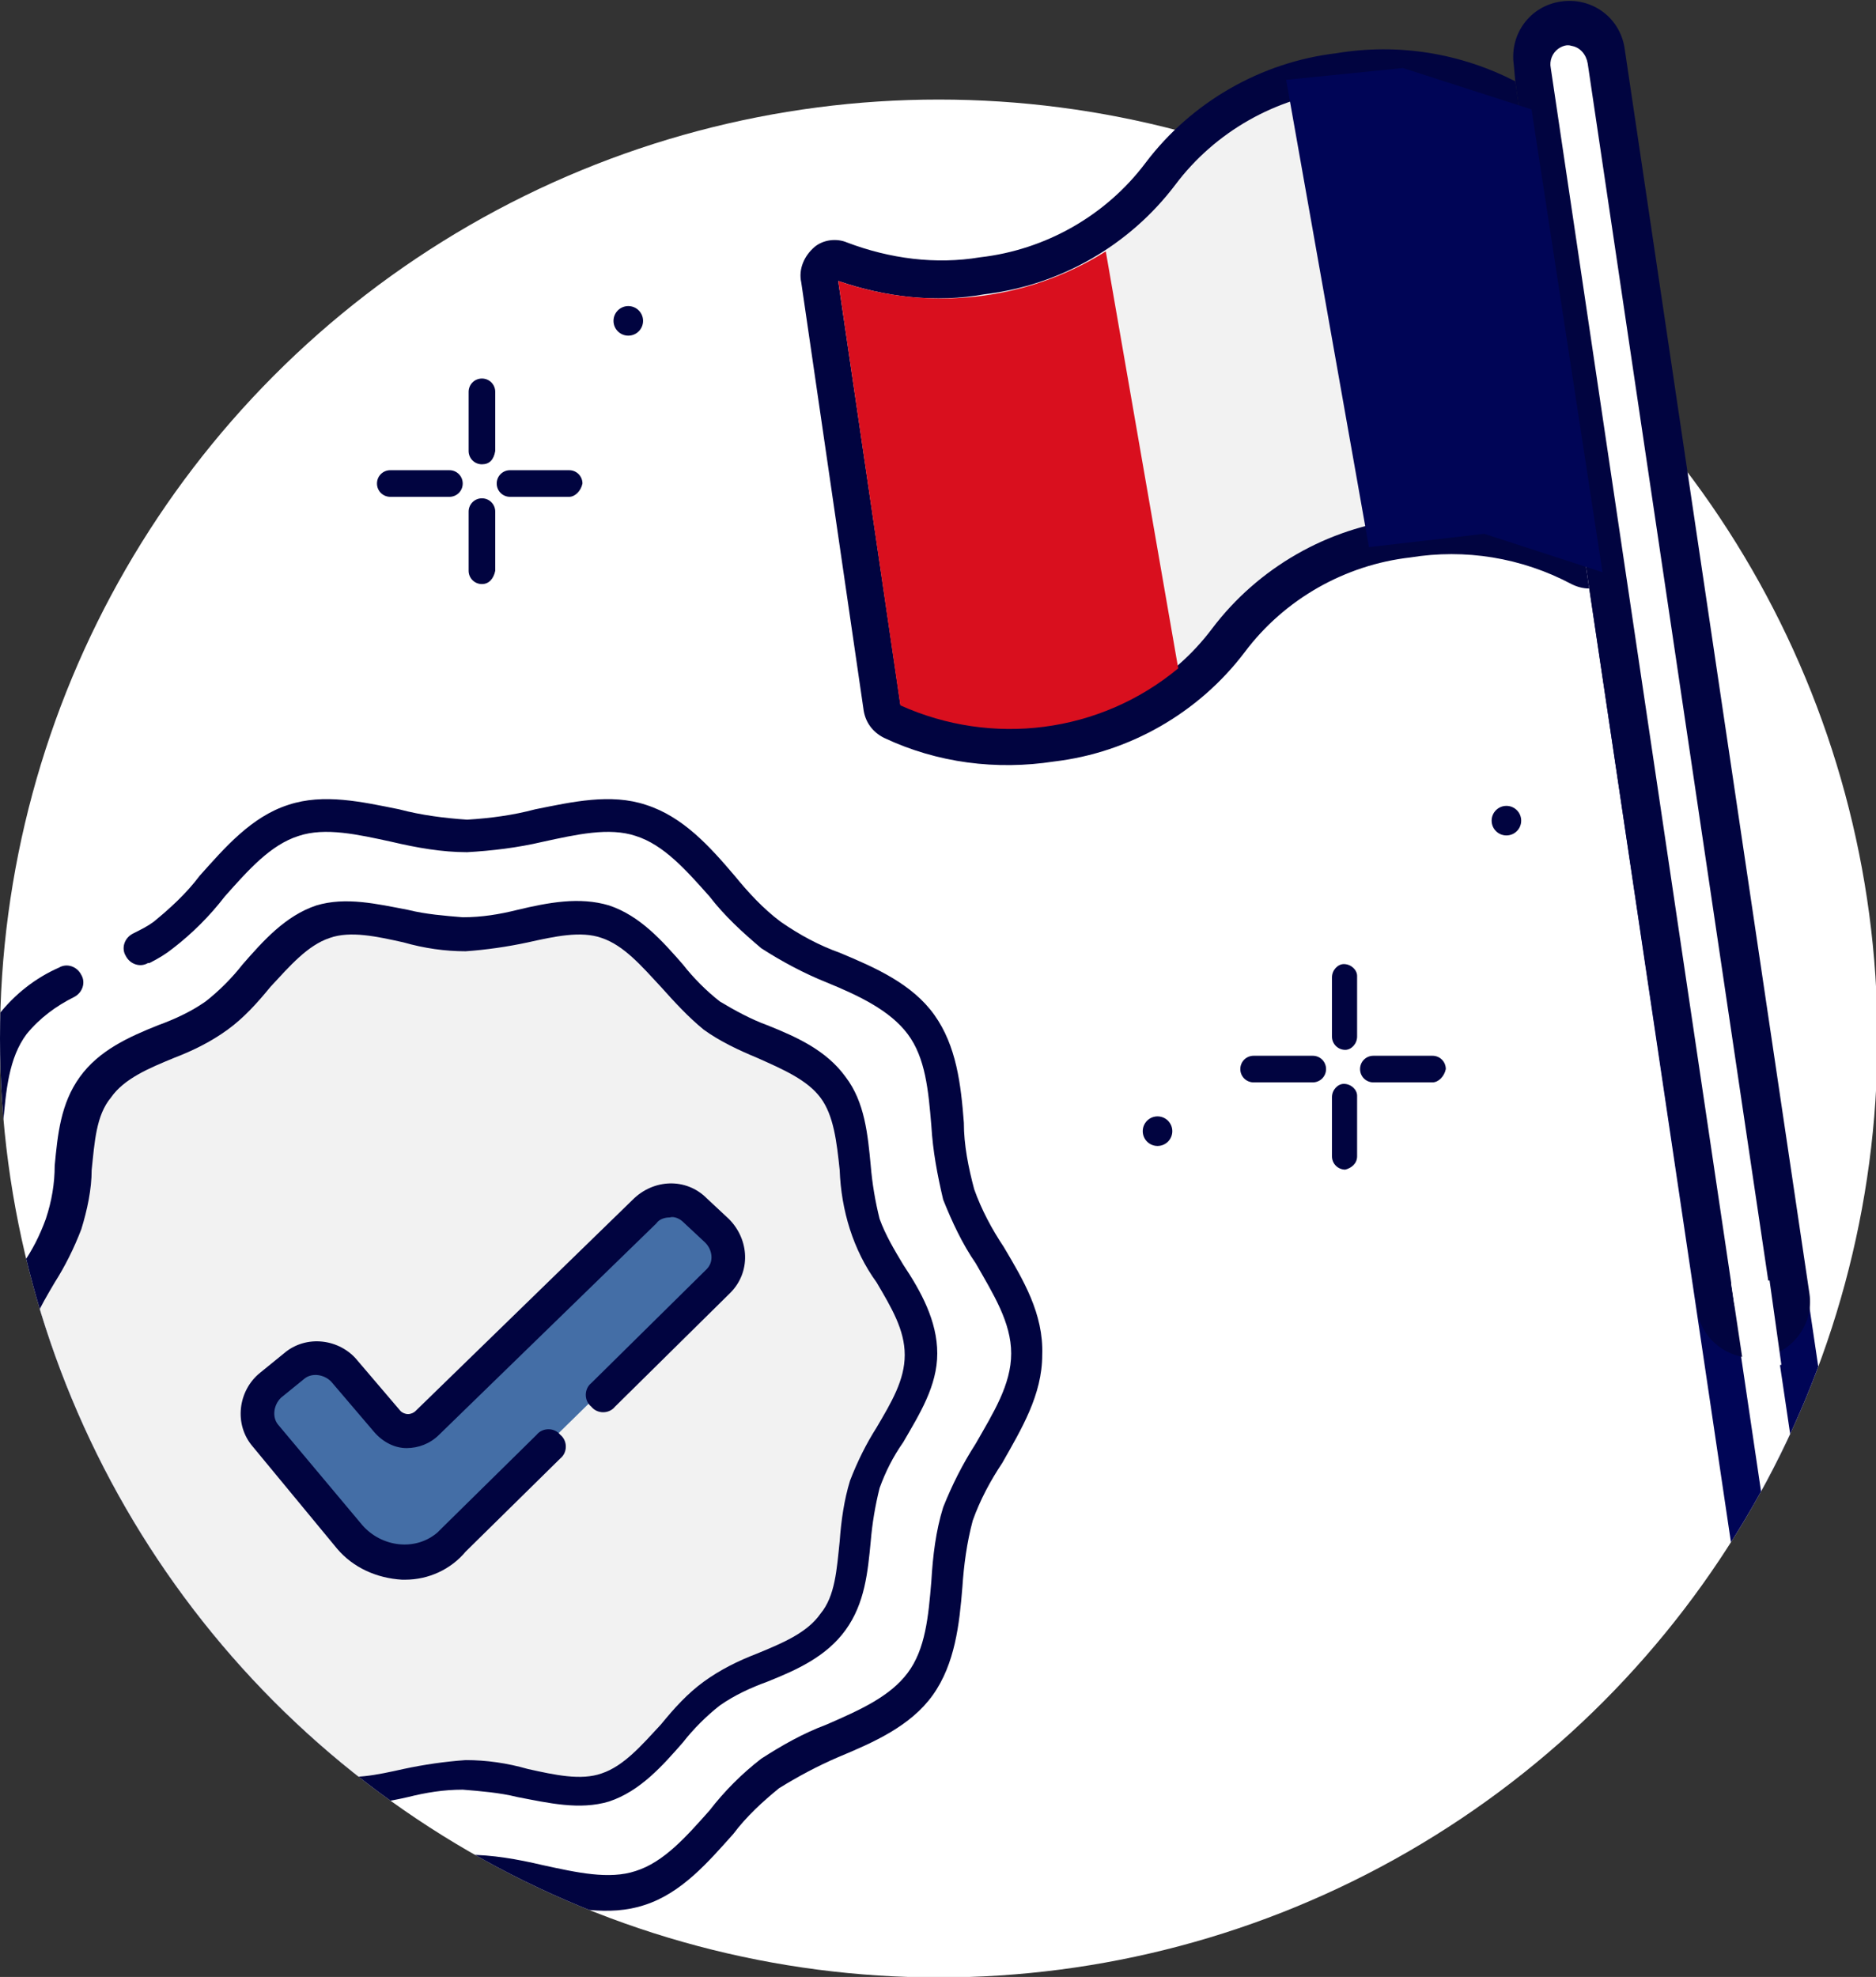 <?xml version="1.0" encoding="utf-8"?>
<!-- Generator: Adobe Illustrator 24.3.0, SVG Export Plug-In . SVG Version: 6.00 Build 0)  -->
<svg version="1.1" id="icone-stage-agree" xmlns="http://www.w3.org/2000/svg" xmlns:xlink="http://www.w3.org/1999/xlink" x="0px"
	 y="0px" viewBox="0 0 126.9 133.7" style="enable-background:new 0 0 126.9 133.7;" xml:space="preserve">
<rect x="0" y="0" width="126.9" height="133.7" fill="#333333" stroke="none"/>
<style type="text/css">
	.st0{fill:#FFFFFF;}
	.st1{clip-path:url(#SVGID_2_);}
	.st2{fill:#000556;}
	.st3{clip-path:url(#SVGID_4_);}
	.st4{clip-path:url(#SVGID_6_);}
	.st5{fill:#010440;}
	.st6{clip-path:url(#SVGID_8_);}
	.st7{fill:#F2F2F2;}
	.st8{clip-path:url(#SVGID_10_);}
	.st9{fill:#446EA6;}
	.st10{clip-path:url(#SVGID_12_);}
	.st11{clip-path:url(#SVGID_14_);}
	.st12{fill:#D90F1E;}
</style>
<g id="Groupe_75" transform="translate(0 6.733)">
	<ellipse id="Ellipse_64" class="st0" cx="63.5" cy="63.5" rx="63.5" ry="63.5"/>
	<g>
		<defs>
			<circle id="SVGID_1_" cx="63.5" cy="63.5" r="63.5"/>
		</defs>
		<clipPath id="SVGID_2_">
			<use xlink:href="#SVGID_1_"  style="overflow:visible;"/>
		</clipPath>
		<g id="Groupe_68" class="st1">
			<path id="Tracé_277" class="st2" d="M107.5,33l9.8,66c0.3,2.1,2.2,3.5,4.3,3.2c2.1-0.3,3.5-2.2,3.2-4.3l-15-101.4"/>
		</g>
	</g>
	<g>
		<defs>
			<circle id="SVGID_3_" cx="63.5" cy="63.5" r="63.5"/>
		</defs>
		<clipPath id="SVGID_4_">
			<use xlink:href="#SVGID_3_"  style="overflow:visible;"/>
		</clipPath>
		<g id="Groupe_69" class="st3">
			<path id="Tracé_278" class="st0" d="M104.8-2.7c-0.1-0.7,0.4-1.3,1.1-1.4c0,0,0,0,0,0c0.7-0.1,1.3,0.4,1.4,1c0,0,0,0,0,0.1
				l15,101.4c0.1,0.7-0.4,1.3-1.1,1.4c-0.7,0.1-1.3-0.4-1.4-1.1l0,0L104.8-2.7z"/>
		</g>
	</g>
	<g>
		<defs>
			<circle id="SVGID_5_" cx="63.5" cy="63.5" r="63.5"/>
		</defs>
		<clipPath id="SVGID_6_">
			<use xlink:href="#SVGID_5_"  style="overflow:visible;"/>
		</clipPath>
		<g id="Groupe_70" class="st4">
			<path id="Tracé_279" class="st5" d="M3.1,75.7c-0.4,1.1-0.9,2.1-1.6,3.1c-1.1,1.9-2.3,3.8-2.3,6s1.1,4.2,2.3,6
				c0.6,1,1.2,2,1.6,3.1c0.3,1.2,0.5,2.4,0.6,3.6c0.2,2.1,0.4,4.3,1.7,6c1.3,1.8,3.3,2.7,5.3,3.5c1.1,0.4,2.2,1,3.2,1.6
				c0.9,0.7,1.8,1.6,2.5,2.5c1.4,1.6,2.9,3.3,5,4c0.7,0.2,1.4,0.3,2.2,0.3c1.4-0.1,2.7-0.3,4-0.6c1.2-0.3,2.4-0.5,3.7-0.5
				c1.2,0.1,2.5,0.2,3.7,0.5c2.1,0.4,4.2,0.9,6.2,0.3c2.1-0.7,3.6-2.4,5-4c0.7-0.9,1.6-1.8,2.5-2.5c1-0.7,2.1-1.2,3.2-1.6
				c2-0.8,4-1.7,5.3-3.5c1.3-1.8,1.5-3.9,1.7-6c0.1-1.2,0.3-2.4,0.6-3.6c0.4-1.1,0.9-2.1,1.6-3.1c1.1-1.9,2.3-3.8,2.3-6
				s-1.1-4.2-2.3-6c-0.6-1-1.2-2-1.6-3.1c-0.3-1.2-0.5-2.4-0.6-3.6c-0.2-2.1-0.4-4.3-1.7-6c-1.3-1.8-3.3-2.7-5.3-3.5
				c-1.1-0.4-2.2-1-3.2-1.6c-0.9-0.7-1.8-1.6-2.5-2.5c-1.4-1.6-2.9-3.3-5-4c-2-0.6-4.1-0.2-6.2,0.3c-1.2,0.3-2.4,0.5-3.7,0.5
				c-1.2-0.1-2.5-0.2-3.7-0.5c-2.1-0.4-4.2-0.9-6.2-0.3c-2.1,0.7-3.6,2.4-5,4c-0.7,0.9-1.6,1.8-2.5,2.5c-1,0.7-2.1,1.2-3.2,1.6
				c-2,0.8-4,1.7-5.3,3.5c-1.3,1.8-1.5,3.9-1.7,6C3.7,73.3,3.5,74.5,3.1,75.7L3.1,75.7z"/>
		</g>
	</g>
	<g>
		<defs>
			<circle id="SVGID_7_" cx="63.5" cy="63.5" r="63.5"/>
		</defs>
		<clipPath id="SVGID_8_">
			<use xlink:href="#SVGID_7_"  style="overflow:visible;"/>
		</clipPath>
		<g id="Groupe_71" class="st6">
			<path id="Tracé_280" class="st7" d="M6.2,72.4c0.2-1.9,0.3-3.7,1.3-4.9c0.9-1.3,2.6-2,4.3-2.7c1.3-0.5,2.5-1.1,3.6-1.9
				c1.1-0.8,2-1.8,2.9-2.9c1.3-1.4,2.5-2.8,4-3.3c1.4-0.5,3.2-0.1,5,0.3c1.4,0.4,2.8,0.6,4.2,0.6c1.4-0.1,2.8-0.3,4.2-0.6
				c1.8-0.4,3.6-0.8,5-0.3c1.5,0.5,2.7,1.9,4,3.3c0.9,1,1.8,2,2.9,2.9c1.1,0.8,2.4,1.4,3.6,1.9c1.8,0.8,3.4,1.5,4.3,2.7
				c0.9,1.2,1.1,3,1.3,4.9c0.1,2.7,0.9,5.4,2.5,7.6c1,1.7,1.9,3.2,1.9,4.9s-0.9,3.2-1.9,4.9c-0.7,1.1-1.3,2.3-1.8,3.6
				c-0.4,1.3-0.6,2.7-0.7,4.1c-0.2,1.9-0.3,3.7-1.3,4.9c-0.9,1.3-2.6,2-4.3,2.7c-1.3,0.5-2.5,1.1-3.6,1.9c-1.1,0.8-2,1.8-2.9,2.9
				c-1.3,1.4-2.5,2.8-4,3.3c-1.4,0.5-3.2,0.1-5-0.3c-1.4-0.4-2.8-0.6-4.2-0.6c-1.4,0.1-2.8,0.3-4.2,0.6c-1.8,0.4-3.6,0.8-5,0.3
				c-1.5-0.5-2.7-1.9-4-3.3c-0.9-1-1.8-2-2.9-2.9c-1.1-0.8-2.4-1.4-3.6-1.9c-1.8-0.8-3.4-1.5-4.3-2.7c-0.9-1.2-1.1-3-1.3-4.9
				c-0.1-1.4-0.3-2.7-0.7-4.1c-0.5-1.3-1.1-2.4-1.8-3.6c-1-1.7-1.9-3.2-1.9-4.9s0.9-3.2,1.9-4.9c0.7-1.1,1.3-2.3,1.8-3.6
				C5.9,75.1,6.2,73.7,6.2,72.4L6.2,72.4z"/>
		</g>
	</g>
	<g>
		<defs>
			<circle id="SVGID_9_" cx="63.5" cy="63.5" r="63.5"/>
		</defs>
		<clipPath id="SVGID_10_">
			<use xlink:href="#SVGID_9_"  style="overflow:visible;"/>
		</clipPath>
		<g id="Groupe_72" class="st8">
			<path id="Tracé_281" class="st9" d="M23.9,87.1l3.7,3.1l17.1-15.7l4,1.8l0.3,2.9L29,98.8l-4.1-0.6L17,88.8l3-3.4L23.9,87.1z"/>
		</g>
	</g>
	<g>
		<defs>
			<circle id="SVGID_11_" cx="63.5" cy="63.5" r="63.5"/>
		</defs>
		<clipPath id="SVGID_12_">
			<use xlink:href="#SVGID_11_"  style="overflow:visible;"/>
		</clipPath>
		<g id="Groupe_73" class="st10">
			<path id="Tracé_282" class="st5" d="M67.9,77.6c-0.8-1.2-1.5-2.5-2-3.9c-0.4-1.5-0.7-3-0.7-4.5c-0.2-2.6-0.5-5.2-2-7.3
				c-1.5-2.1-4-3.2-6.4-4.2c-1.4-0.5-2.7-1.2-4-2.1c-1.2-0.9-2.2-2-3.1-3.1c-1.7-2-3.5-4-6-4.8c-2.4-0.8-5-0.2-7.5,0.3
				c-1.5,0.4-3,0.6-4.6,0.7c-1.5-0.1-3.1-0.3-4.6-0.7c-2.5-0.5-5.1-1.1-7.5-0.3c-2.5,0.8-4.3,2.9-6,4.8c-0.9,1.2-2,2.2-3.1,3.1
				c-0.4,0.3-0.8,0.5-1.4,0.8c-0.6,0.3-0.8,1-0.5,1.5c0.3,0.6,1,0.8,1.5,0.5c0,0,0,0,0.1,0c0.6-0.3,1.1-0.6,1.6-1
				c1.3-1,2.5-2.2,3.5-3.5c1.6-1.8,3.1-3.5,5-4.1c1.8-0.6,4-0.1,6.3,0.4c1.7,0.4,3.4,0.7,5.1,0.7c1.7-0.1,3.4-0.3,5.1-0.7
				c2.3-0.5,4.5-1,6.3-0.4c1.9,0.6,3.4,2.3,5,4.1c1,1.3,2.2,2.4,3.5,3.5c1.4,0.9,2.9,1.7,4.4,2.3c2.2,0.9,4.3,1.9,5.5,3.5
				c1.2,1.6,1.4,3.8,1.6,6.2c0.1,1.7,0.4,3.3,0.8,5c0.6,1.5,1.3,3,2.2,4.3c1.2,2.1,2.4,4,2.4,6.1s-1.2,4-2.4,6.1
				c-0.9,1.4-1.6,2.8-2.2,4.3c-0.5,1.6-0.7,3.3-0.8,5c-0.2,2.4-0.4,4.6-1.6,6.2c-1.2,1.6-3.2,2.5-5.5,3.5c-1.6,0.6-3,1.4-4.4,2.3
				c-1.3,1-2.5,2.2-3.5,3.5c-1.6,1.8-3.1,3.5-5,4.1c-1.8,0.6-4,0.1-6.3-0.4c-1.7-0.4-3.4-0.7-5.1-0.7c-1.7,0.1-3.4,0.3-5.1,0.7
				c-2.3,0.5-4.5,1-6.3,0.4c-1.9-0.6-3.4-2.3-5-4.1c-1-1.3-2.2-2.4-3.5-3.5c-1.4-0.9-2.9-1.7-4.4-2.3c-2.2-0.9-4.3-1.9-5.5-3.5
				c-1.2-1.6-1.4-3.8-1.6-6.2c-0.1-1.7-0.4-3.3-0.8-5c-0.6-1.5-1.3-3-2.2-4.3c-1.2-2.1-2.4-4-2.4-6.1s1.2-4,2.4-6.1
				c0.9-1.4,1.6-2.8,2.2-4.3c0.5-1.6,0.7-3.3,0.8-5c0.2-2.4,0.4-4.6,1.6-6.2c0.9-1.1,2-1.9,3.2-2.5c0.6-0.3,0.8-1,0.5-1.5
				c-0.3-0.6-1-0.8-1.5-0.5c0,0,0,0,0,0c-1.6,0.7-3,1.8-4.1,3.2c-1.5,2.1-1.8,4.8-2,7.3c-0.1,1.5-0.3,3-0.7,4.5
				c-0.5,1.4-1.2,2.7-2,3.9c-1.3,2.3-2.7,4.6-2.7,7.3s1.4,5.1,2.7,7.3c0.8,1.2,1.5,2.5,2,3.9c0.4,1.5,0.7,3,0.7,4.5
				c0.2,2.6,0.5,5.2,2,7.3c1.5,2.1,4,3.2,6.4,4.2c1.4,0.5,2.7,1.2,4,2.1c1.2,0.9,2.2,2,3.1,3.1c1.7,2,3.5,4,6,4.8
				c0.8,0.3,1.7,0.4,2.6,0.4c1.7-0.1,3.3-0.3,4.9-0.7c1.5-0.4,3-0.6,4.6-0.7c1.5,0.1,3.1,0.3,4.6,0.7c2.5,0.5,5.1,1.1,7.5,0.3
				c2.5-0.8,4.3-2.9,6-4.8c0.9-1.2,2-2.2,3.1-3.1c1.3-0.8,2.6-1.5,4-2.1c2.4-1,4.9-2.1,6.4-4.2s1.8-4.8,2-7.3c0.1-1.5,0.3-3,0.7-4.5
				c0.5-1.4,1.2-2.7,2-3.9c1.3-2.3,2.7-4.6,2.7-7.3C70.6,82.1,69.2,79.8,67.9,77.6L67.9,77.6z"/>
		</g>
	</g>
	<g>
		<defs>
			<circle id="SVGID_13_" cx="63.5" cy="63.5" r="63.5"/>
		</defs>
		<clipPath id="SVGID_14_">
			<use xlink:href="#SVGID_13_"  style="overflow:visible;"/>
		</clipPath>
		<g id="Groupe_74" class="st11">
			<path id="Tracé_283" class="st5" d="M27.4,100.1h-0.2c-1.7-0.1-3.3-0.8-4.4-2.1l-5.7-6.9c-1.3-1.5-1-3.8,0.5-5l1.6-1.3
				c1.5-1.3,3.8-1,5,0.5l2.9,3.4c0.1,0.1,0.3,0.2,0.5,0.2c0.2,0,0.4-0.1,0.5-0.2l0,0l14.7-14.3c1.4-1.4,3.6-1.5,5-0.1l1.5,1.4
				c1.4,1.4,1.5,3.6,0.1,5c0,0,0,0,0,0l0,0l-7.8,7.7c-0.4,0.5-1.2,0.5-1.6,0c-0.5-0.4-0.5-1.2,0-1.6c0,0,0,0,0,0l7.8-7.7
				c0.5-0.5,0.4-1.3-0.1-1.8l-1.5-1.4c-0.2-0.2-0.6-0.4-0.9-0.3c-0.3,0-0.7,0.1-0.9,0.4l0,0L29.7,90.3c-0.6,0.6-1.4,0.9-2.2,0.9
				c-0.8,0-1.6-0.4-2.2-1.1l-2.9-3.4c-0.5-0.5-1.3-0.6-1.8-0.2L19,87.8c-0.5,0.5-0.6,1.3-0.2,1.8l5.7,6.8c1.3,1.5,3.6,1.8,5.1,0.5
				c0.1-0.1,0.2-0.2,0.3-0.3l0,0l6.4-6.3c0.4-0.5,1.2-0.5,1.6,0c0.5,0.4,0.5,1.2,0,1.6c0,0,0,0,0,0l-6.4,6.3
				C30.5,99.4,29,100.1,27.4,100.1z"/>
		</g>
	</g>
</g>
<path id="Tracé_284" class="st5" d="M102.5,5.5c-3.7-1.9-7.9-2.6-12.1-1.9c-5.1,0.6-9.8,3.3-12.9,7.4c-2.7,3.6-6.8,5.9-11.2,6.4
	c-3,0.5-6.1,0.1-9-1c-0.7-0.3-1.6-0.2-2.2,0.3c-0.7,0.6-1.1,1.5-0.9,2.4l4.2,28.8c0.1,0.9,0.6,1.6,1.4,2c3.6,1.7,7.6,2.2,11.5,1.6
	c5.1-0.6,9.8-3.3,12.9-7.4c2.7-3.6,6.8-5.9,11.2-6.4c3.7-0.6,7.5,0,10.9,1.8c0.4,0.2,0.8,0.3,1.2,0.3"/>
<path id="Tracé_285" class="st5" d="M122.4,87.5L109.9,3.3c-0.3-2.1-2.2-3.5-4.3-3.2c-2.1,0.3-3.5,2.2-3.2,4.3l0,0l0.1,1.1l0.7,5.1
	c-0.1-1.7-0.2-3.3-0.4-5c0.1,1.7,0.3,3.3,0.4,5l4.3,29.2l7.3,48.8c0.3,2.1,2.3,3.5,4.4,3.2C121.2,91.5,122.7,89.6,122.4,87.5
	L122.4,87.5z"/>
<path id="Tracé_286" class="st7" d="M60.9,47.6L56.7,19c3.2,1.1,6.6,1.5,9.9,0.9c5.1-0.6,9.8-3.3,12.9-7.4
	c2.7-3.6,6.8-5.9,11.2-6.4c4.2-0.7,8.6,0.2,12.2,2.6l4.1,28.3c-3.7-1.9-8-2.5-12.1-1.9c-5.1,0.6-9.8,3.3-12.9,7.4
	c-2.7,3.6-6.8,5.9-11.2,6.4C67.5,49.5,64,49.1,60.9,47.6L60.9,47.6z"/>
<path id="Tracé_287" class="st2" d="M87,5.4L92.6,37l7.8-0.9l8,2.6l-4.8-31.3l-8.7-2.8L87,5.4z"/>
<path id="Tracé_288" class="st5" d="M32.6,31.4c-0.5,0-0.9-0.4-0.9-0.9v-4c0-0.5,0.4-0.9,0.9-0.9s0.9,0.4,0.9,0.9c0,0,0,0,0,0v4
	C33.4,31.1,33.1,31.4,32.6,31.4z"/>
<path id="Tracé_289" class="st5" d="M32.6,39.5c-0.5,0-0.9-0.4-0.9-0.9v-4c0-0.5,0.4-0.9,0.9-0.9s0.9,0.4,0.9,0.9c0,0,0,0,0,0v4
	C33.4,39.1,33.1,39.5,32.6,39.5z"/>
<path id="Tracé_290" class="st5" d="M38.5,33.6h-4c-0.5,0-0.9-0.4-0.9-0.9s0.4-0.9,0.9-0.9c0,0,0,0,0,0h4c0.5,0,0.9,0.4,0.9,0.9
	C39.3,33.2,38.9,33.6,38.5,33.6C38.5,33.6,38.5,33.6,38.5,33.6z"/>
<path id="Tracé_291" class="st5" d="M30.4,33.6h-4c-0.5,0-0.9-0.4-0.9-0.9s0.4-0.9,0.9-0.9c0,0,0,0,0,0h4c0.5,0,0.9,0.4,0.9,0.9
	C31.3,33.2,30.9,33.6,30.4,33.6C30.4,33.6,30.4,33.6,30.4,33.6z"/>
<ellipse id="Ellipse_72" class="st5" cx="42.5" cy="21.7" rx="1" ry="1"/>
<path id="Tracé_292" class="st12" d="M56.7,19c6,2.1,12.7,1.4,18.1-2l4.9,28.2c-5.3,4.4-12.6,5.3-18.8,2.5L56.7,19z"/>
<path id="Tracé_293" class="st0" d="M106.3,3.1c0.6,0.1,1,0.6,1.1,1.2l12.3,82.9l0.1,0.6c0.1,0.7-0.4,1.3-1.1,1.4
	c-0.7,0.1-1.3-0.4-1.4-1.1l0,0l-0.1-0.7L104.9,4.6c-0.1-0.5,0.1-1,0.5-1.3C105.7,3.1,106,3,106.3,3.1z"/>
<path id="Tracé_294" class="st0" d="M120.5,92.3l-2.5,0.5l-0.9-6l2.6-0.2L120.5,92.3z"/>
<path id="Tracé_295" class="st5" d="M91,71c-0.5,0-0.9-0.4-0.9-0.9v-4c0-0.5,0.4-0.9,0.8-0.9c0.5,0,0.9,0.4,0.9,0.8c0,0,0,0,0,0.1
	v4C91.8,70.6,91.4,71,91,71z"/>
<path id="Tracé_296" class="st5" d="M91,79.1c-0.5,0-0.9-0.4-0.9-0.9v-4c0-0.5,0.4-0.9,0.8-0.9c0.5,0,0.9,0.4,0.9,0.8
	c0,0,0,0,0,0.1v4C91.8,78.7,91.4,79,91,79.1z"/>
<path id="Tracé_297" class="st5" d="M96.9,73.2h-4c-0.5,0-0.9-0.4-0.9-0.9s0.4-0.9,0.9-0.9c0,0,0,0,0,0h4c0.5,0,0.9,0.4,0.9,0.9
	C97.7,72.8,97.3,73.2,96.9,73.2z"/>
<path id="Tracé_298" class="st5" d="M88.8,73.2h-4c-0.5,0-0.9-0.4-0.9-0.9s0.4-0.9,0.9-0.9c0,0,0,0,0,0h4c0.5,0,0.9,0.4,0.9,0.9
	C89.7,72.8,89.3,73.2,88.8,73.2z"/>
<ellipse id="Ellipse_73" class="st5" cx="78.3" cy="76.5" rx="1" ry="1"/>
<ellipse id="Ellipse_74" class="st5" cx="101.9" cy="55.5" rx="1" ry="1"/>
</svg>

